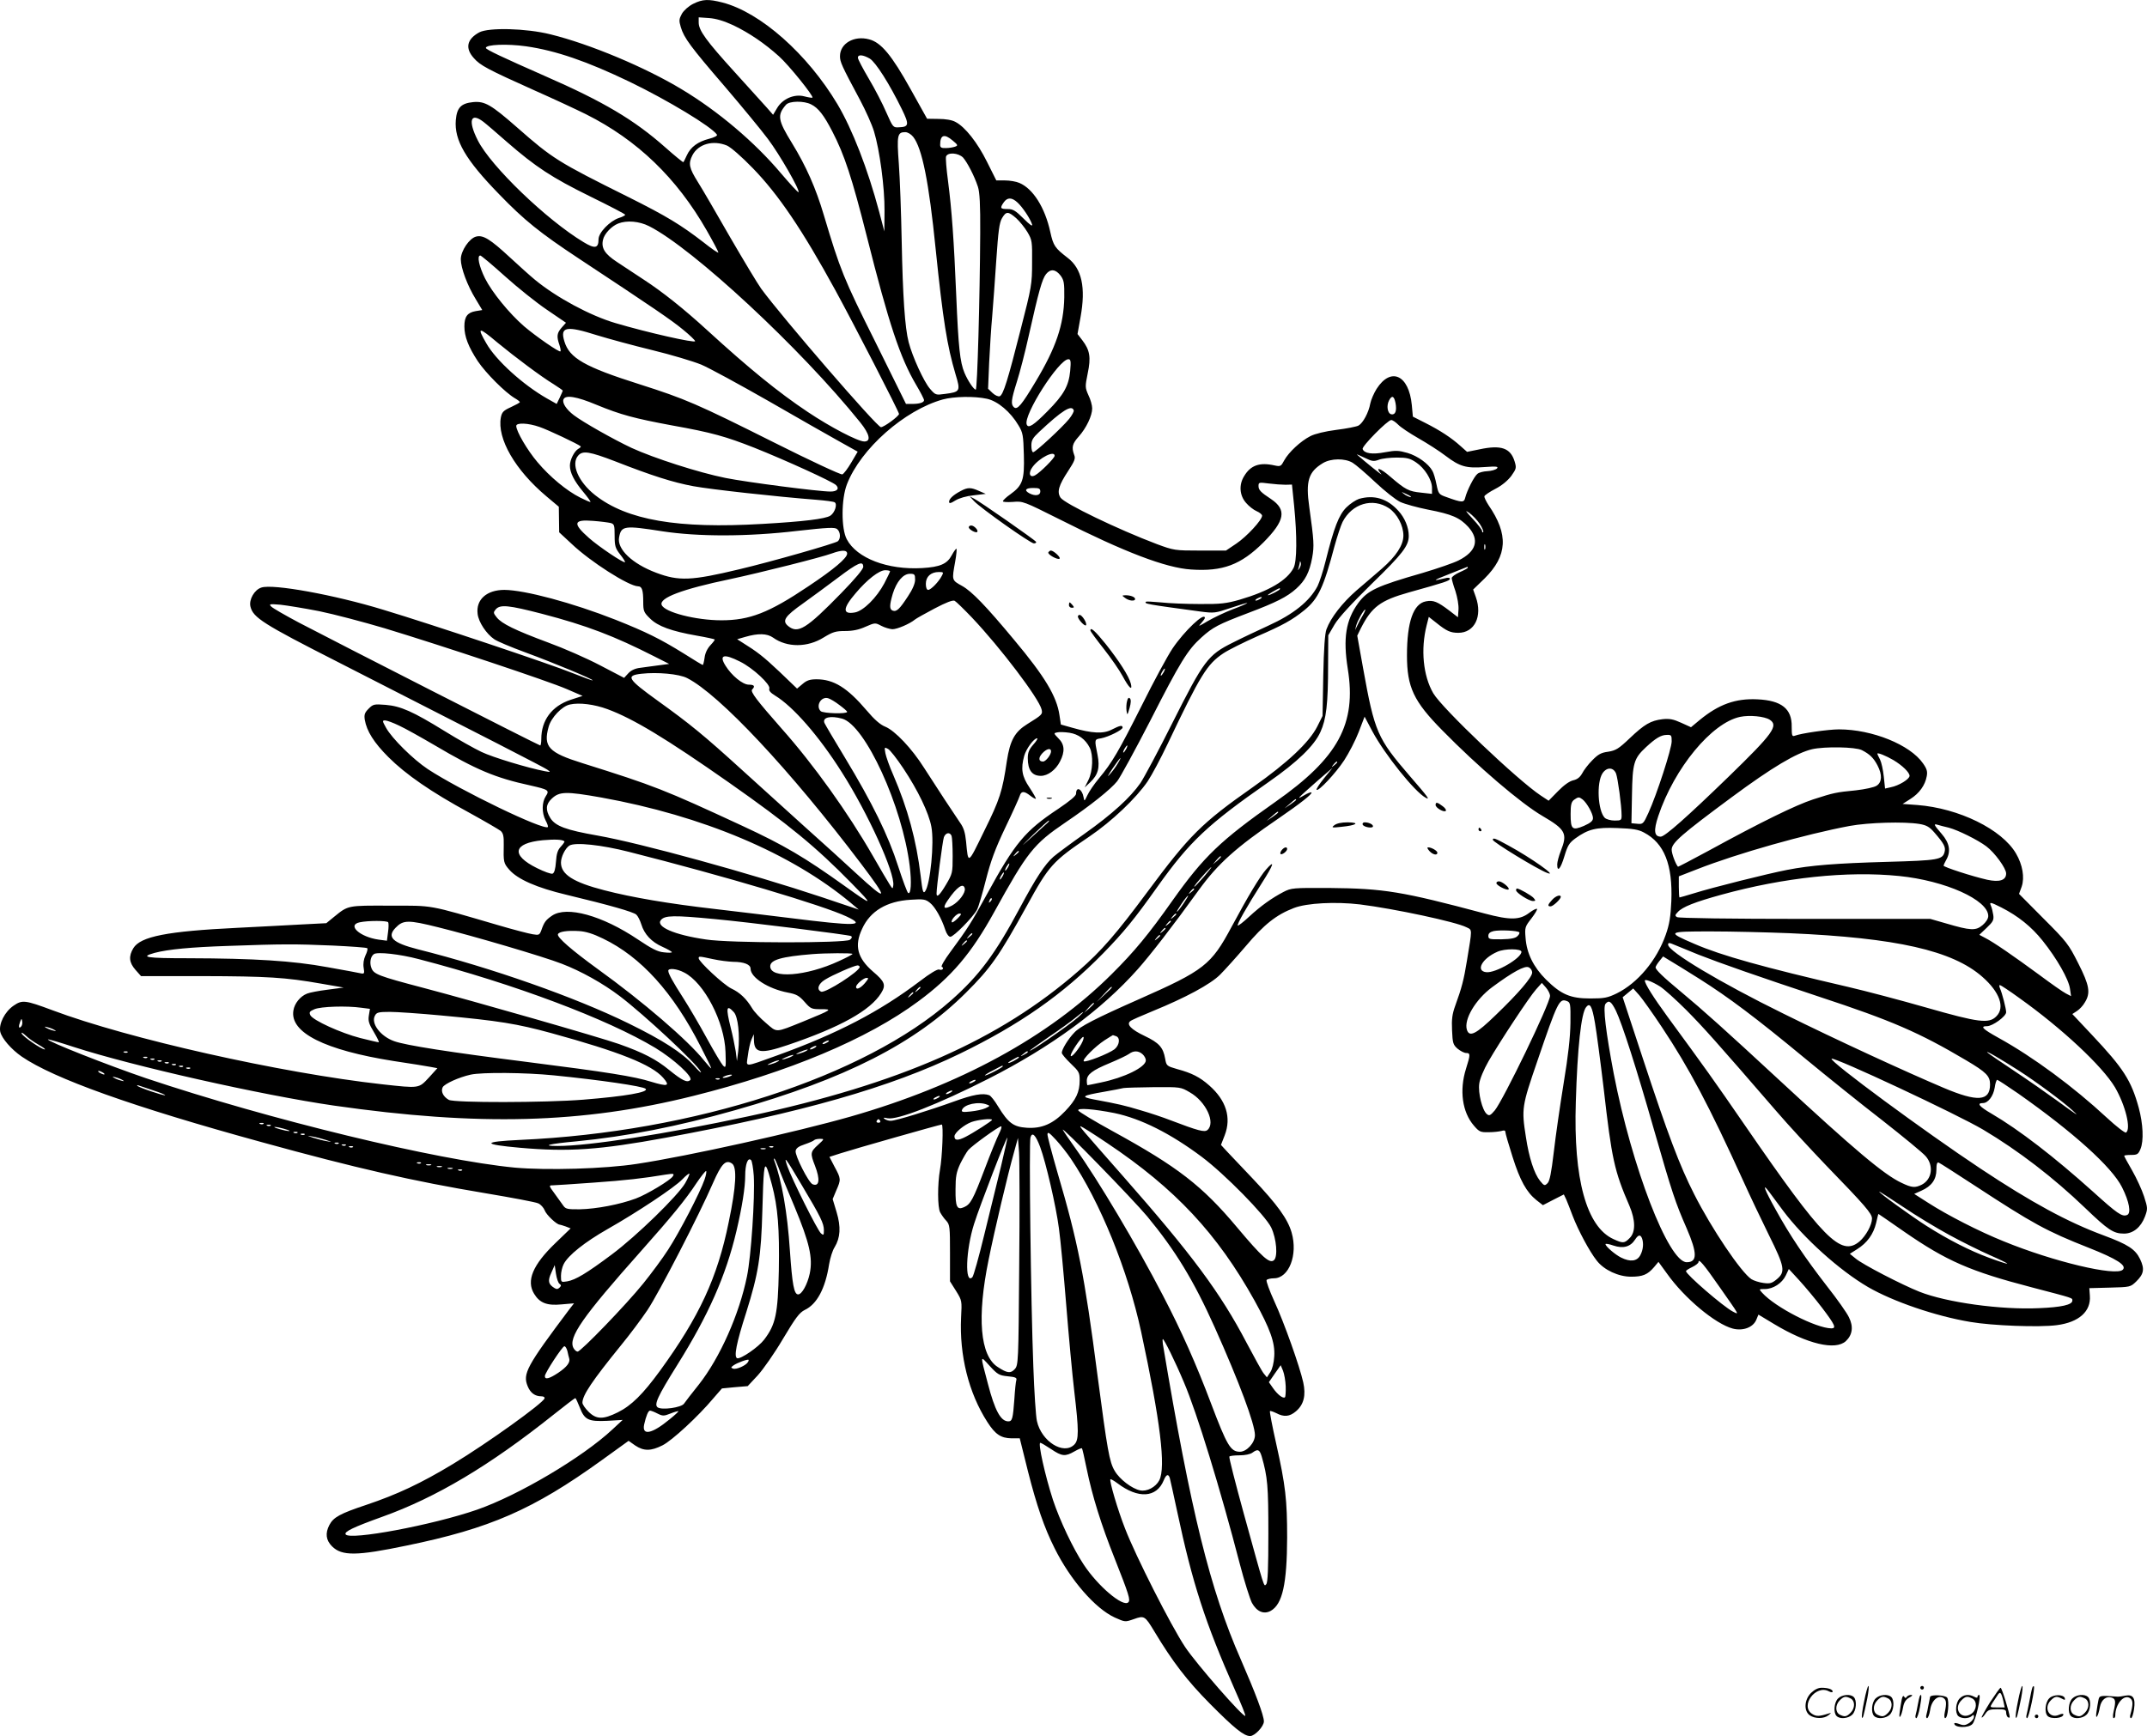 <svg version="1.0" xmlns="http://www.w3.org/2000/svg"
  viewBox="0 0 1200.388 970.894"
 preserveAspectRatio="xMidYMid meet">
<g transform="translate(-0.361,970.898) scale(0.1,-0.1)"
fill="#000000" stroke="none">
<path d="M3880 9688 c-26 -13 -53 -37 -64 -56 -16 -30 -17 -38 -6 -75 18 -60
54 -109 246 -332 94 -110 203 -242 241 -293 65 -86 181 -288 171 -298 -3 -2
-47 46 -99 107 -147 174 -350 346 -553 468 -203 123 -515 254 -735 308 -136
34 -345 39 -398 11 -69 -38 -80 -88 -31 -143 36 -42 78 -64 341 -182 106 -47
235 -107 287 -133 287 -144 507 -356 675 -650 36 -63 65 -118 65 -123 0 -5
-37 20 -82 56 -127 98 -205 146 -423 255 -394 196 -422 214 -620 388 -146 128
-181 148 -246 142 -68 -7 -91 -31 -97 -101 -9 -112 54 -221 242 -414 141 -146
228 -216 446 -360 421 -278 519 -345 583 -398 37 -30 67 -59 67 -64 0 -12
-266 48 -445 101 -143 42 -331 144 -450 242 -27 22 -91 80 -142 127 -108 100
-148 125 -187 115 -38 -9 -86 -80 -86 -127 0 -48 36 -146 84 -224 l36 -60 -37
-6 c-46 -8 -63 -31 -63 -85 0 -57 22 -114 75 -195 45 -67 153 -175 207 -207
16 -9 28 -19 28 -22 0 -3 -22 -15 -50 -28 -42 -19 -50 -28 -56 -57 -22 -119
80 -295 255 -442 l69 -58 1 -71 1 -72 69 -64 c106 -101 320 -237 372 -238 22
0 29 -21 29 -87 0 -51 3 -59 38 -93 43 -43 119 -71 262 -96 52 -9 97 -19 99
-21 3 -2 -8 -16 -23 -32 -17 -18 -30 -44 -33 -70 -3 -22 -8 -41 -10 -41 -3 0
-51 29 -106 64 -132 82 -211 121 -382 189 -241 95 -507 166 -621 167 -99 0
-160 -54 -150 -134 5 -46 49 -112 93 -142 17 -12 96 -45 175 -74 163 -60 381
-151 375 -156 -2 -2 -52 17 -113 41 -120 49 -792 274 -1058 354 -271 83 -617
146 -681 124 -39 -12 -71 -68 -61 -107 15 -61 71 -97 486 -308 837 -427 1153
-589 1173 -603 21 -15 20 -15 -13 -9 -95 18 -293 78 -355 108 -38 18 -131 70
-205 116 -178 110 -246 140 -330 147 -64 5 -70 4 -95 -21 -23 -23 -26 -34 -22
-62 11 -64 51 -128 132 -209 97 -97 240 -196 452 -311 87 -48 166 -94 176
-102 14 -13 18 -30 17 -77 -2 -98 -1 -103 31 -140 47 -54 155 -101 319 -140
246 -59 374 -96 391 -111 9 -8 21 -32 28 -54 17 -56 57 -99 118 -126 29 -13
53 -27 53 -30 0 -4 -20 -4 -45 -1 -35 3 -69 21 -145 72 -199 134 -398 189
-480 133 -35 -24 -44 -36 -60 -82 -10 -26 -13 -28 -48 -22 -20 3 -109 26 -197
52 -394 115 -354 108 -600 108 -240 1 -234 2 -313 -62 l-44 -36 -136 -7 c-76
-4 -238 -13 -362 -19 -391 -19 -541 -48 -581 -114 -27 -45 -24 -80 12 -121
l31 -35 342 0 c365 -1 465 -7 664 -42 l127 -22 -90 -12 c-49 -6 -101 -16 -115
-22 -38 -15 -70 -55 -76 -94 -21 -124 175 -222 561 -283 94 -14 187 -29 207
-33 l37 -7 -48 -53 c-57 -61 -52 -60 -261 -37 -566 63 -1420 255 -1843 414
-153 57 -169 59 -217 26 -50 -34 -84 -102 -75 -146 8 -37 62 -99 120 -139 179
-123 621 -281 1343 -479 526 -145 846 -218 1248 -285 149 -25 283 -50 297 -57
14 -6 30 -24 36 -39 8 -24 67 -80 84 -80 3 0 18 -5 33 -10 l28 -11 -85 -82
c-127 -122 -164 -211 -119 -284 31 -51 72 -67 153 -59 l70 6 -25 -32 c-241
-321 -263 -362 -234 -432 15 -37 41 -56 76 -56 13 0 20 -5 18 -12 -10 -28
-319 -250 -511 -366 -180 -109 -313 -171 -485 -229 -147 -49 -184 -69 -207
-113 -24 -46 -19 -85 15 -119 55 -55 138 -54 416 4 467 96 708 201 1091 477
l151 109 37 -26 c48 -32 88 -32 153 1 52 26 199 161 285 264 l47 54 72 7 72 6
56 60 c30 33 94 124 141 204 71 119 92 147 122 162 68 32 115 120 136 255 6
35 19 78 31 96 32 53 36 113 11 196 l-22 73 20 48 c27 61 27 66 -9 132 l-29
56 62 20 c74 24 556 161 566 161 10 0 3 -182 -10 -253 -14 -80 -14 -210 1
-238 7 -13 22 -35 34 -47 20 -22 21 -35 21 -181 l0 -158 34 -54 c33 -53 33
-55 28 -148 -10 -211 42 -422 147 -585 44 -69 76 -90 135 -91 l46 0 46 -185
c48 -189 91 -315 149 -430 88 -177 227 -337 336 -387 58 -26 58 -26 107 -9 58
21 62 18 114 -68 102 -170 183 -276 313 -407 134 -135 188 -179 223 -179 26 0
77 54 77 82 0 33 -47 158 -129 346 -172 391 -279 825 -436 1765 -2 15 -2 27 0
27 7 0 69 -125 118 -242 72 -168 203 -594 313 -1018 25 -96 56 -193 67 -215
27 -49 66 -66 105 -45 66 37 91 151 92 410 0 211 -9 291 -61 524 -22 98 -38
181 -35 183 2 3 18 -3 35 -11 43 -23 75 -20 110 10 44 37 57 89 41 162 -20 90
-107 335 -162 454 -27 59 -46 112 -43 118 3 5 22 10 41 10 84 0 135 131 99
256 -22 76 -79 155 -217 301 -62 65 -127 134 -145 153 l-33 36 21 54 c38 99 8
195 -86 278 -53 47 -98 70 -180 92 -58 17 -60 18 -67 58 -11 63 -34 89 -114
127 -76 36 -104 65 -81 83 6 6 64 31 127 57 181 74 321 149 375 203 26 26 91
98 144 160 102 121 170 175 269 213 73 28 233 36 369 20 192 -24 539 -98 596
-128 33 -16 32 -5 2 -188 -17 -105 -29 -151 -65 -250 -17 -47 -21 -76 -18
-138 3 -72 6 -81 31 -103 16 -13 37 -24 48 -24 24 0 24 -9 -1 -88 -38 -121
-21 -243 44 -318 30 -35 37 -38 83 -37 27 0 60 4 71 7 15 5 22 3 22 -5 0 -8
18 -70 40 -139 42 -133 78 -198 134 -243 l36 -28 58 30 59 30 13 -27 c6 -15
23 -56 36 -92 31 -81 95 -201 135 -251 41 -53 122 -90 192 -90 64 0 92 11 128
53 l25 30 48 -66 c98 -138 270 -281 367 -307 57 -15 114 6 132 49 l12 29 88
-53 c186 -112 343 -149 401 -95 37 35 43 81 17 133 -11 24 -66 102 -122 173
-124 160 -209 286 -288 430 -62 111 -78 154 -38 101 12 -16 48 -65 80 -108
115 -153 314 -333 475 -427 138 -80 375 -162 572 -195 123 -21 384 -31 483
-18 124 16 192 77 185 165 l-3 42 115 3 c113 3 115 3 147 34 43 42 48 70 22
125 -27 56 -67 82 -204 133 -200 74 -403 184 -689 374 -312 207 -845 600 -832
614 13 12 703 -311 848 -397 198 -118 393 -268 570 -438 128 -123 158 -143
217 -143 51 0 94 35 117 95 16 44 16 47 -5 113 -12 37 -42 102 -66 144 -25 43
-45 80 -45 83 0 3 17 5 39 5 34 0 40 4 52 33 19 45 15 140 -10 232 -42 152
-85 219 -261 406 l-110 117 26 17 c14 9 34 30 44 48 33 53 26 95 -37 219 -54
107 -64 120 -194 250 l-137 138 15 41 c17 51 5 122 -32 185 -79 135 -319 253
-552 271 l-82 6 44 28 c49 31 82 76 91 127 5 26 1 41 -21 72 -72 104 -284 190
-470 190 -58 0 -213 -22 -248 -36 -14 -5 -16 3 -16 51 2 100 -57 147 -192 153
-122 6 -216 -28 -323 -116 l-48 -40 -55 25 c-44 20 -65 24 -104 20 -66 -8
-101 -28 -184 -107 -61 -58 -77 -68 -120 -75 -40 -5 -57 -15 -90 -49 -22 -22
-47 -55 -56 -73 -12 -21 -27 -33 -50 -38 -21 -5 -52 -27 -85 -61 l-52 -53 -44
29 c-131 87 -552 488 -601 572 -57 98 -71 246 -37 380 l12 47 42 -33 c57 -46
79 -56 123 -56 91 0 136 92 98 200 l-15 42 64 62 c128 127 135 246 22 410 -14
22 -25 44 -23 50 2 6 30 25 61 41 37 19 69 46 89 72 28 40 30 45 19 81 -23 76
-76 94 -197 68 l-69 -14 -36 32 c-52 47 -115 88 -196 129 l-71 36 -6 65 c-16
168 -117 215 -197 90 -15 -24 -31 -61 -35 -81 -9 -51 -41 -110 -66 -124 -11
-6 -67 -17 -124 -24 -62 -8 -120 -22 -145 -35 -55 -28 -121 -90 -146 -135 -18
-34 -21 -36 -54 -29 -84 19 -134 1 -170 -59 -31 -49 -26 -109 10 -150 16 -19
43 -40 60 -47 16 -7 30 -18 30 -25 0 -24 -86 -117 -144 -156 l-58 -39 -145 0
c-141 0 -146 1 -241 36 -217 82 -516 226 -539 260 -21 32 -10 69 42 148 37 57
43 71 34 92 -15 42 -10 62 26 102 42 47 75 116 75 157 0 17 -9 50 -21 74 -19
43 -19 48 -4 122 19 90 12 130 -30 185 l-27 35 17 95 c30 165 7 271 -72 331
-71 55 -80 67 -97 144 -30 138 -97 243 -173 275 -18 8 -54 14 -81 14 l-48 0
-52 104 c-53 107 -122 195 -176 223 -19 11 -56 17 -95 17 l-64 1 -92 165
c-105 189 -165 262 -232 279 -84 23 -163 -23 -163 -94 0 -32 8 -51 112 -245
31 -58 66 -136 78 -175 32 -105 60 -314 59 -445 l-1 -115 -29 110 c-64 240
-150 461 -233 601 -167 280 -430 514 -643 569 -78 20 -111 19 -163 -7z m225
-121 c87 -42 173 -100 254 -173 54 -48 195 -223 187 -231 -2 -2 -22 1 -45 7
-56 15 -122 -13 -153 -66 l-22 -37 -35 40 c-20 22 -101 112 -180 199 -159 175
-201 233 -201 277 l0 29 58 -4 c40 -3 83 -16 137 -41z m-1160 -117 c167 -24
341 -84 580 -199 211 -102 458 -251 487 -295 4 -6 -13 -15 -43 -23 -63 -16
-104 -46 -125 -92 -9 -20 -18 -38 -20 -39 -1 -2 -47 35 -101 83 -174 154 -344
255 -673 399 -236 104 -330 148 -330 157 0 19 118 24 225 9z m1922 -69 c33
-21 108 -138 179 -283 42 -86 40 -99 -17 -101 -32 -2 -33 0 -70 83 -20 47 -64
132 -98 189 -33 56 -61 109 -61 117 0 20 29 17 67 -5z m-328 -256 c40 -20 71
-60 118 -151 68 -131 110 -259 193 -587 123 -488 186 -678 275 -829 25 -42 45
-81 45 -87 0 -13 -26 -21 -66 -21 l-35 0 -173 350 c-176 352 -195 400 -286
705 -45 152 -99 274 -178 403 -80 130 -84 157 -34 215 19 22 101 23 141 2z
m-1833 -97 c16 -12 75 -63 132 -113 161 -140 251 -199 464 -304 108 -53 197
-99 197 -103 1 -3 -15 -12 -35 -18 -51 -17 -114 -82 -114 -119 0 -51 -20 -55
-84 -16 -206 124 -518 424 -591 569 -56 110 -41 159 31 104z m2403 -84 c50
-63 88 -251 126 -629 41 -399 64 -540 111 -699 29 -95 26 -99 -59 -110 -51 -7
-53 -7 -84 29 -34 39 -98 179 -119 260 -21 80 -33 257 -39 565 -3 157 -10 352
-16 433 -12 160 -8 177 36 177 13 0 32 -11 44 -26z m221 -21 c29 -24 31 -28
14 -34 -11 -4 -34 -8 -51 -8 -26 -1 -33 3 -33 18 0 56 23 64 70 24z m-1262
-28 c22 -10 80 -60 144 -126 143 -147 276 -343 462 -683 105 -192 356 -680
356 -692 -1 -13 -84 -74 -101 -74 -22 0 -554 616 -670 775 -20 28 -97 156
-172 285 -74 129 -155 269 -181 310 -50 80 -55 104 -31 151 33 63 115 86 193
54z m1320 -67 c23 -26 63 -102 83 -163 10 -30 14 -98 13 -260 -2 -364 -16
-875 -25 -875 -11 0 -44 49 -63 94 -25 59 -34 144 -46 431 -13 313 -25 479
-46 642 -9 67 -14 129 -11 137 10 25 69 20 95 -6z m305 -252 c28 -26 71 -90
81 -122 4 -14 -12 -3 -47 32 -46 46 -60 54 -90 54 -41 0 -44 5 -21 38 20 28
45 28 77 -2z m-8 -87 c20 -18 48 -53 63 -78 26 -44 27 -52 26 -171 0 -119 -3
-137 -63 -370 -73 -288 -98 -369 -118 -377 -8 -3 -26 5 -40 18 l-25 24 6 145
c4 80 11 197 17 260 5 63 16 206 23 316 11 161 17 208 32 233 23 39 34 39 79
0z m-2052 -45 c245 -124 847 -683 1180 -1097 53 -66 62 -107 23 -107 -36 0
-189 80 -316 165 -165 110 -328 243 -561 456 -132 121 -253 217 -356 284 -48
32 -116 76 -150 99 -67 44 -89 77 -78 124 7 33 47 76 85 91 48 19 118 13 173
-15z m-806 -280 c70 -63 176 -148 234 -187 l107 -73 -24 -27 c-27 -31 -29 -49
-13 -96 6 -18 9 -34 6 -37 -6 -7 -136 83 -203 140 -84 73 -180 191 -219 269
-33 67 -46 127 -26 127 5 0 67 -52 138 -116z m3107 3 c18 -25 21 -41 20 -121
-3 -154 -46 -281 -160 -471 -79 -132 -102 -159 -121 -144 -19 17 -16 41 16
143 16 50 46 165 66 256 56 250 75 318 97 346 25 31 54 28 82 -9z m-2592 -333
c62 -19 201 -57 308 -83 107 -26 230 -63 274 -81 43 -18 212 -110 375 -203
163 -94 342 -196 398 -227 l102 -57 -36 -61 c-20 -34 -42 -63 -50 -66 -8 -3
-180 77 -383 179 -431 216 -494 243 -751 325 -306 97 -392 146 -420 240 -25
82 10 89 183 34z m-557 -41 c101 -83 244 -190 313 -232 28 -18 52 -34 52 -37
0 -2 -8 -19 -17 -39 l-17 -35 -55 31 c-133 76 -285 213 -339 309 -53 92 -44
93 63 3z m3202 -159 c-8 -83 -36 -133 -126 -224 -78 -79 -108 -99 -117 -75
-20 52 180 365 233 365 13 0 15 -10 10 -66z m-2648 -189 c136 -56 212 -76 421
-115 224 -40 301 -62 461 -125 173 -69 439 -190 457 -209 20 -20 6 -36 -31
-36 -66 0 -467 52 -587 76 -150 30 -401 111 -525 168 -100 47 -272 144 -323
183 -41 31 -66 68 -58 88 10 27 73 17 185 -30z m2182 34 c61 -13 133 -74 177
-149 25 -41 27 -56 30 -165 4 -140 -7 -171 -75 -220 -23 -16 -42 -34 -42 -39
-1 -5 25 -6 56 -4 56 5 60 3 262 -98 362 -183 593 -271 734 -280 177 -12 278
26 404 151 121 122 132 183 43 243 -58 38 -70 51 -70 73 0 21 3 21 58 14 31
-4 73 -7 93 -7 l36 1 12 -118 c17 -171 16 -312 -3 -348 -36 -70 -138 -130
-302 -178 -74 -21 -106 -25 -223 -24 -75 0 -172 4 -216 9 -44 4 -82 6 -84 4
-12 -12 2 -14 304 -55 77 -10 83 -9 169 20 50 17 91 29 93 28 2 -2 -34 -18
-80 -35 -45 -17 -109 -48 -142 -67 -48 -29 -55 -32 -37 -13 12 14 22 27 22 31
0 36 -115 -73 -181 -171 -27 -40 -104 -182 -170 -315 -133 -264 -167 -322
-241 -411 -27 -32 -56 -75 -65 -95 -16 -34 -17 -35 -21 -11 -8 47 -42 64 -42
20 0 -12 -34 -40 -99 -84 -187 -124 -242 -190 -401 -481 -86 -157 -107 -190
-203 -320 -32 -43 -54 -81 -48 -83 6 -2 9 -8 6 -12 -3 -5 -12 -7 -21 -3 -9 3
-51 -22 -107 -65 -224 -170 -462 -294 -797 -415 -193 -69 -174 -69 -165 -1 4
33 13 73 20 89 l13 30 1 -35 c2 -71 39 -76 187 -26 296 100 464 194 524 291
28 45 21 64 -45 120 -88 76 -106 145 -61 240 45 99 138 154 270 162 73 5 84 3
109 -17 29 -23 65 -87 86 -152 7 -22 19 -38 28 -38 19 0 127 110 149 151 9 17
31 93 50 168 27 105 51 171 108 291 41 85 77 165 81 178 8 28 25 28 59 1 15
-12 29 -19 31 -17 2 2 -14 30 -35 62 -43 63 -50 105 -30 178 11 39 54 98 72
98 6 0 -4 -16 -21 -35 -24 -27 -31 -45 -31 -76 0 -67 24 -99 73 -99 39 0 83
33 107 80 29 56 26 96 -9 130 -27 28 -27 29 -7 33 12 3 42 2 69 -2 50 -8 89
-36 113 -83 21 -41 18 -131 -7 -181 l-21 -42 31 29 c44 42 55 82 41 153 -18
89 -18 87 20 93 42 8 120 47 120 60 0 15 -15 12 -60 -11 -47 -25 -109 -22
-221 10 l-64 18 -8 53 c-15 104 -82 216 -253 420 -157 189 -237 272 -291 302
-59 33 -58 30 -39 136 7 39 10 72 7 72 -4 0 -15 -16 -26 -36 -26 -49 -65 -66
-166 -72 -193 -11 -365 55 -421 161 -32 60 -31 226 1 308 77 199 323 415 536
474 62 17 177 19 246 4z m2285 -24 c8 -44 -1 -67 -23 -63 -22 4 -29 48 -13 78
16 30 28 25 36 -15z m-1799 -41 c2 -6 -10 -28 -26 -48 -38 -47 -188 -186 -201
-186 -6 0 -10 16 -10 37 0 30 8 43 43 76 129 121 183 155 194 121z m1814 -80
c13 -14 64 -48 113 -76 49 -28 118 -72 153 -99 78 -59 114 -70 217 -62 67 5
79 3 69 -8 -7 -7 -31 -14 -53 -15 -22 -1 -47 -7 -56 -15 -19 -15 -58 -93 -68
-132 -7 -30 -17 -30 -105 2 -43 15 -45 18 -56 71 -6 30 -16 65 -23 76 -22 40
-82 83 -139 100 -50 14 -65 15 -125 4 -72 -14 -117 -7 -126 18 -5 15 140 162
160 162 8 0 25 -12 39 -26z m-4800 -13 c47 -16 216 -96 229 -108 3 -2 -3 -9
-13 -14 -22 -13 -47 -61 -47 -94 0 -39 23 -85 73 -145 25 -30 44 -56 42 -58
-2 -2 -27 9 -57 24 -76 38 -170 116 -239 198 -57 67 -119 173 -119 203 0 19
66 17 131 -6z m422 -192 c207 -81 324 -118 437 -139 97 -18 468 -59 687 -76
50 -4 96 -10 103 -14 17 -10 1 -59 -24 -75 -28 -18 -150 -33 -380 -46 -474
-28 -757 21 -935 161 -95 75 -137 175 -94 222 25 28 63 22 206 -33z m2457 31
c0 -13 -81 -94 -109 -109 -31 -17 -40 13 -14 47 38 51 123 94 123 62z m1813
-22 c18 7 64 12 100 12 56 0 74 -4 108 -27 48 -32 89 -97 89 -143 l0 -33 -62
7 c-68 7 -86 16 -171 89 -56 49 -89 59 -51 15 14 -16 -91 69 -136 109 -3 3 16
-5 43 -18 41 -20 51 -22 80 -11z m-147 -17 c17 -10 74 -59 126 -108 52 -49
115 -99 140 -111 26 -12 95 -31 155 -43 135 -26 178 -45 226 -97 64 -72 45
-137 -54 -187 -27 -14 -117 -45 -201 -70 -258 -74 -308 -98 -360 -168 -70 -96
-86 -197 -59 -368 50 -308 -53 -498 -404 -744 -307 -216 -401 -306 -575 -551
-134 -190 -215 -288 -341 -413 -352 -351 -848 -621 -1458 -796 -305 -87 -911
-222 -1196 -265 -180 -28 -505 -37 -683 -21 -438 42 -1370 268 -2062 500 -209
71 -557 208 -548 217 2 2 67 -17 143 -42 330 -107 1054 -270 1455 -328 809
-116 1390 -101 2010 54 533 133 974 318 1258 529 187 138 297 269 423 497 187
339 221 382 399 503 142 96 254 186 290 231 17 22 100 174 184 337 168 330
210 398 287 467 64 58 96 74 259 136 159 60 220 91 271 137 51 46 74 92 89
173 12 66 10 95 -16 282 -21 147 -5 198 76 247 45 27 123 28 166 2z m-1746
-161 c0 -22 -28 -27 -61 -10 -31 17 -22 30 21 30 33 0 40 -3 40 -20z m2069
-26 c14 -12 -19 -1 -35 12 -18 14 -18 14 6 3 14 -6 27 -13 29 -15z m388 -155
c14 -22 23 -42 19 -46 -3 -3 -6 -1 -6 6 0 7 -24 38 -52 68 -42 45 -46 52 -20
34 18 -13 45 -41 59 -62z m-4859 5 c20 -6 22 -12 22 -71 0 -58 4 -70 31 -105
17 -21 29 -41 27 -43 -7 -7 -147 87 -201 135 -93 82 -88 105 22 96 42 -3 86
-9 99 -12z m287 -46 c201 -31 478 -31 757 2 170 19 210 21 222 10 19 -15 21
-54 4 -68 -17 -13 -370 -114 -552 -157 -267 -64 -337 -67 -464 -19 -133 50
-220 132 -207 198 12 65 29 67 240 34z m4602 -100 c-3 -7 -5 -2 -5 12 0 14 2
19 5 13 2 -7 2 -19 0 -25z m-3567 -25 c0 -25 -73 -87 -217 -183 -220 -148
-328 -190 -486 -190 -143 0 -318 45 -334 86 -15 39 114 88 382 144 173 37 511
122 570 144 55 20 85 20 85 -1z m2530 -80 c-11 -17 -11 -17 -6 0 3 10 6 24 7
30 0 9 2 9 5 0 3 -7 0 -20 -6 -30z m-2440 6 c0 -13 -45 -67 -122 -146 -197
-202 -243 -230 -298 -185 -35 29 -19 54 83 126 51 36 139 102 197 145 110 83
140 96 140 60z m3380 -5 c0 -3 -20 -14 -45 -25 -25 -11 -45 -26 -45 -33 0 -6
9 -40 21 -73 11 -35 19 -79 17 -104 l-3 -42 -48 37 c-66 50 -89 60 -131 52
-70 -13 -106 -114 -106 -302 0 -178 37 -257 198 -420 197 -201 439 -408 559
-478 130 -76 142 -98 103 -196 -11 -28 -20 -62 -20 -75 0 -47 19 -25 40 45 18
60 27 75 61 100 72 52 116 63 236 58 85 -3 117 -8 148 -25 114 -60 161 -180
153 -384 -4 -88 -11 -130 -31 -187 -50 -143 -157 -271 -275 -329 -50 -24 -68
-28 -147 -28 -111 0 -163 22 -248 106 -70 70 -108 147 -114 233 -5 58 -3 63
33 109 20 26 34 50 31 53 -3 3 -22 -6 -42 -21 -54 -42 -107 -43 -250 -5 -465
124 -562 140 -870 143 -202 1 -212 0 -255 -22 -67 -35 -128 -79 -193 -139 -32
-30 -61 -52 -63 -49 -6 6 51 106 133 235 68 106 78 138 25 78 -35 -40 -99
-146 -193 -321 -114 -213 -153 -243 -517 -404 -244 -108 -332 -153 -363 -188
-33 -34 -69 -93 -69 -112 0 -7 23 -34 50 -60 46 -44 50 -50 50 -94 0 -65 -20
-108 -80 -171 -68 -72 -132 -100 -217 -94 -73 5 -102 26 -159 119 -19 32 -41
60 -50 63 -35 13 -89 4 -196 -35 -138 -50 -326 -108 -353 -108 -11 -1 -27 4
-35 10 -11 8 -7 9 16 4 55 -11 282 78 564 221 349 177 633 385 836 614 70 79
195 240 339 440 108 149 208 239 450 404 118 81 188 136 181 143 -3 3 -22 -4
-43 -17 -45 -26 -39 -20 81 86 l80 69 -48 -59 c-26 -32 -45 -61 -41 -64 10
-10 106 92 154 165 26 40 63 111 81 158 l33 86 44 -83 c70 -130 236 -337 297
-370 27 -15 16 1 -89 122 -181 210 -196 245 -260 600 l-33 184 20 41 c61 120
109 156 269 201 201 56 229 65 229 76 0 6 -11 8 -27 3 -75 -18 -70 -13 22 23
55 22 101 40 103 41 1 0 2 -2 2 -5z m-3230 -20 c0 -3 -15 -34 -32 -67 -43 -81
-117 -154 -164 -163 -71 -13 -70 22 4 108 64 76 131 128 165 128 15 0 27 -3
27 -6z m289 -26 c-17 -33 -61 -78 -76 -78 -8 0 -13 13 -13 34 0 40 28 66 73
66 26 0 27 -2 16 -22z m-149 -21 c0 -21 -14 -54 -40 -93 -47 -72 -64 -88 -85
-80 -19 7 -19 29 0 94 21 68 58 112 96 112 26 0 29 -3 29 -33z m2040 -52 c0
-6 -56 -35 -67 -35 -4 1 8 9 27 20 39 22 40 22 40 15z m-110 -55 c-8 -5 -19
-10 -25 -10 -5 0 -3 5 5 10 8 5 20 10 25 10 6 0 3 -5 -5 -10z m-1612 -105
c159 -168 373 -450 389 -513 7 -28 3 -31 -79 -82 -71 -44 -97 -91 -115 -207
-25 -170 -39 -214 -127 -392 -92 -189 -89 -188 -101 -59 -5 50 -13 77 -33 105
-33 48 -131 197 -202 308 -68 108 -163 208 -217 230 -28 11 -61 40 -104 91
-108 127 -184 174 -280 174 -37 0 -55 -6 -78 -26 l-31 -26 -98 94 c-91 86
-125 112 -207 163 l-30 19 45 13 c72 21 122 20 156 -4 78 -56 192 -56 283 1
51 31 67 36 120 36 42 0 77 7 114 24 53 23 54 23 88 5 19 -10 47 -18 62 -19
27 0 97 30 126 54 7 6 57 34 110 62 65 34 101 48 112 43 9 -5 52 -47 97 -94z
m-3650 36 c83 -17 246 -60 364 -95 317 -96 921 -297 1021 -341 l88 -38 -68
-22 c-104 -35 -163 -114 -163 -219 0 -20 -3 -36 -6 -36 -8 0 -1145 580 -1349
687 -77 41 -147 81 -155 90 -14 14 -9 15 52 10 36 -4 134 -20 216 -36z m1247
-15 c249 -65 403 -124 629 -239 l81 -41 -60 -8 c-33 -4 -79 -11 -103 -14 -27
-3 -51 -14 -66 -31 l-23 -25 -134 70 c-74 39 -204 96 -289 127 -188 70 -261
106 -289 141 -20 25 -20 28 -5 46 25 27 70 23 259 -26z m4588 -8 c-11 -18 -25
-44 -31 -58 l-12 -25 6 25 c7 27 42 90 51 90 2 0 -4 -15 -14 -32z m-3482 -259
c73 -36 172 -129 164 -151 -4 -11 6 -23 32 -39 101 -61 246 -227 374 -430 146
-229 297 -562 287 -632 -3 -21 -4 -20 -20 5 -9 14 -52 86 -94 160 -139 242
-332 512 -510 712 -138 157 -177 207 -165 219 18 18 12 27 -19 27 -34 0 -96
51 -130 106 -38 61 -10 69 81 23z m2369 -59 c-6 -11 -13 -20 -16 -20 -2 0 0 9
6 20 6 11 13 20 16 20 2 0 0 -9 -6 -20z m-2665 -33 c180 -91 576 -514 974
-1040 155 -205 149 -216 -29 -52 -58 54 -188 172 -290 263 -102 92 -259 234
-350 317 -210 191 -288 255 -469 385 -169 122 -181 141 -91 151 89 10 210 -1
255 -24z m852 -151 c23 -17 43 -34 43 -38 0 -13 -135 -9 -148 4 -29 29 2 84
42 72 11 -3 40 -20 63 -38z m-1297 -23 c144 -53 329 -165 680 -411 336 -236
484 -358 685 -563 126 -129 122 -130 -40 -14 -222 159 -337 227 -570 335 -440
204 -488 223 -895 351 -189 59 -220 92 -189 203 14 52 75 116 119 125 52 12
137 1 210 -26z m6498 -59 c51 -33 19 -77 -229 -318 -232 -225 -357 -336 -380
-336 -37 0 -41 34 -14 115 90 269 299 522 458 555 53 11 135 3 165 -16z
m-5186 6 c129 -36 337 -490 378 -825 11 -90 7 -160 -9 -150 -5 3 -30 70 -56
150 -55 172 -145 355 -298 608 -59 97 -110 184 -114 193 -12 31 33 42 99 24z
m-2477 -39 c33 -15 122 -65 199 -110 232 -137 338 -182 536 -225 101 -23 107
-27 85 -60 -22 -34 -23 -92 -1 -135 10 -18 15 -35 13 -37 -21 -22 -491 205
-672 324 -81 54 -200 171 -233 231 -21 38 -22 41 -5 41 10 0 45 -13 78 -29z
m7115 -88 c0 -41 -83 -297 -130 -400 -28 -62 -31 -64 -62 -61 l-33 3 3 158 c3
178 10 204 79 268 54 50 84 68 116 68 25 1 27 -2 27 -36z m-3050 -43 c-6 -11
-13 -20 -16 -20 -2 0 0 9 6 20 6 11 13 20 16 20 2 0 0 -9 -6 -20z m-1246 -108
c82 -123 143 -250 157 -327 17 -89 -6 -321 -35 -361 -11 -14 -15 0 -25 87 -24
199 -72 376 -154 566 -20 45 -39 99 -43 119 -6 34 -6 36 14 25 12 -6 50 -55
86 -109z m5359 102 c45 -23 66 -44 88 -86 27 -52 25 -94 -5 -113 -13 -9 -64
-20 -116 -26 -112 -11 -122 -13 -240 -51 -97 -32 -286 -124 -584 -287 -93 -50
-170 -91 -171 -89 -14 17 -35 73 -35 95 0 38 54 85 335 293 227 168 362 248
450 269 71 16 242 13 278 -5z m-4533 -7 c0 -19 -29 -57 -45 -57 -25 0 -27 21
-4 46 24 26 49 32 49 11z m4710 -49 c50 -30 90 -69 90 -88 0 -18 -59 -55 -106
-64 l-31 -7 -7 67 c-4 37 -13 79 -21 95 -8 15 -15 30 -15 33 0 8 49 -12 90
-36z m-4337 -19 c-10 -17 -30 -45 -46 -62 -15 -18 -9 -5 15 31 44 65 62 83 31
31z m1227 7 c0 -2 -8 -10 -17 -17 -16 -13 -17 -12 -4 4 13 16 21 21 21 13z
m1559 -63 c10 -27 31 -180 31 -235 0 -26 -3 -28 -39 -28 -22 0 -46 7 -55 15
-39 40 -47 196 -13 249 24 36 61 35 76 -1z m-5674 -134 c566 -102 1062 -311
1396 -590 l44 -37 -205 69 c-402 134 -1012 302 -1255 345 -177 31 -237 53
-265 99 -27 44 -25 76 8 107 43 41 79 42 277 7z m5487 -11 c24 -19 58 -80 58
-104 0 -16 -13 -27 -51 -44 -65 -27 -74 -20 -74 66 0 53 4 68 19 80 24 17 28
17 48 2z m-1602 -2 c0 -3 -15 -14 -32 -26 l-33 -22 30 26 c31 27 35 29 35 22z
m-100 -70 c0 -3 -15 -14 -32 -26 l-33 -22 30 26 c31 27 35 29 35 22z m-1290
-59 c-8 -7 -47 -42 -86 -78 -70 -63 -70 -63 8 14 44 42 82 77 86 77 3 0 0 -6
-8 -13z m4875 -6 c40 -7 56 -16 83 -47 54 -62 65 -82 58 -109 -11 -44 -35 -48
-322 -56 -284 -8 -426 -19 -559 -45 -109 -21 -423 -100 -518 -130 -43 -13 -80
-24 -83 -24 -2 0 -4 27 -4 59 l0 59 103 40 c224 88 607 196 853 242 105 19
302 25 389 11z m165 -21 c52 -14 161 -68 209 -104 47 -35 111 -123 111 -152 0
-38 -37 -50 -106 -35 -84 19 -244 71 -244 79 1 4 7 18 15 32 27 47 19 94 -25
145 -45 52 -48 59 -22 51 9 -3 37 -10 62 -16z m-5576 -46 c3 -9 6 -59 6 -113
0 -93 -1 -98 -37 -159 -35 -59 -53 -76 -53 -50 0 36 34 296 41 315 10 26 34
30 43 7z m-2165 -30 c3 -2 -6 -15 -19 -29 -18 -19 -25 -40 -28 -86 -3 -40 -9
-62 -19 -66 -8 -3 -47 11 -87 31 -148 73 -134 140 32 156 70 6 109 4 121 -6z
m361 -59 c537 -136 1084 -299 1218 -362 112 -53 49 -54 -318 -8 -107 13 -295
36 -416 50 -262 30 -467 65 -621 105 -175 45 -243 89 -243 155 0 32 24 80 47
95 32 20 180 4 333 -35z m2180 1 c0 -2 -8 -10 -17 -17 -16 -13 -17 -12 -4 4
13 16 21 21 21 13z m1130 -29 c0 -2 -10 -12 -22 -23 l-23 -19 19 23 c18 21 26
27 26 19z m-1190 -57 c-6 -11 -13 -20 -16 -20 -2 0 0 9 6 20 6 11 13 20 16 20
2 0 0 -9 -6 -20z m1094 -55 c-26 -30 -50 -55 -52 -55 -6 0 18 29 62 78 48 52
41 37 -10 -23z m-1124 5 c-6 -11 -13 -20 -16 -20 -2 0 0 9 6 20 6 11 13 20 16
20 2 0 0 -9 -6 -20z m5011 0 c259 -26 499 -134 499 -224 0 -15 -13 -35 -32
-51 -38 -32 -66 -31 -205 10 l-87 25 -701 0 c-410 0 -706 4 -715 10 -12 7 -12
12 4 28 25 29 98 57 243 97 352 97 704 134 994 105z m-5223 -71 c4 -24 -33
-73 -71 -94 -46 -24 -55 -15 -26 27 53 78 90 103 97 67z m1282 -3 c0 -2 -8
-10 -17 -17 -16 -13 -17 -12 -4 4 13 16 21 21 21 13z m-60 -81 c-17 -25 -33
-45 -36 -45 -3 0 9 20 26 45 17 25 33 45 36 45 3 0 -9 -20 -26 -45z m-1079 12
c-10 -9 -11 -8 -5 6 3 10 9 15 12 12 3 -3 0 -11 -7 -18z m5652 -33 c94 -48
168 -107 231 -186 80 -100 146 -216 153 -269 l6 -41 -29 15 c-16 8 -83 55
-150 105 -139 102 -254 182 -302 206 l-32 17 41 39 c36 34 41 44 37 72 -3 18
-8 41 -13 51 -10 23 -4 22 58 -9z m-5835 -61 c-15 -15 -30 -25 -32 -22 -10 9
25 49 42 49 13 0 11 -6 -10 -27z m1222 23 c0 -2 -8 -10 -17 -17 -16 -13 -17
-12 -4 4 13 16 21 21 21 13z m-2580 -27 c185 -17 751 -88 762 -95 7 -5 5 -12
-7 -21 -28 -19 -673 -19 -805 2 -178 26 -282 72 -251 109 22 26 71 27 301 5z
m-1826 -18 c3 -5 3 -30 -1 -56 l-6 -47 -46 6 c-106 15 -179 82 -106 97 46 10
153 10 159 0z m280 -28 c191 -47 589 -164 691 -204 107 -41 229 -109 324 -181
138 -105 430 -377 453 -423 5 -11 -13 5 -41 37 -64 70 -170 139 -364 234 -298
146 -763 310 -1177 414 -141 36 -175 68 -125 120 43 45 71 45 239 3z m4096 33
c0 -2 -8 -10 -17 -17 -16 -13 -17 -12 -4 4 13 16 21 21 21 13z m-30 -40 c0 -2
-8 -10 -17 -17 -16 -13 -17 -12 -4 4 13 16 21 21 21 13z m-3145 -56 c212 -102
392 -301 545 -602 33 -64 60 -119 60 -123 0 -4 -17 15 -39 42 -90 113 -342
330 -596 513 -143 104 -228 177 -222 194 5 15 52 22 117 18 38 -2 80 -15 135
-42z m5123 35 c3 -3 -1 -13 -10 -21 -11 -12 -37 -17 -89 -18 -68 -1 -74 1 -74
19 0 14 9 22 30 27 33 7 133 3 143 -7z m1512 -5 c597 -26 910 -97 1077 -244
97 -85 128 -172 78 -221 -41 -42 -98 -35 -391 49 -143 41 -340 93 -439 116
-474 110 -707 175 -857 240 -158 68 -155 70 92 70 118 0 316 -5 440 -10z
m-4570 -4 c0 -2 -8 -10 -17 -17 -16 -13 -17 -12 -4 4 13 16 21 21 21 13z
m1050 -10 c0 -2 -8 -10 -17 -17 -16 -13 -17 -12 -4 4 13 16 21 21 21 13z
m-1080 -30 c0 -2 -8 -10 -17 -17 -16 -13 -17 -12 -4 4 13 16 21 21 21 13z
m4090 -76 c125 -49 328 -120 674 -235 407 -134 559 -200 821 -355 115 -68 135
-89 135 -136 0 -94 -70 -99 -259 -19 -210 89 -595 266 -896 415 -354 174 -645
348 -645 386 0 12 6 12 38 -2 20 -8 80 -33 132 -54z m-7637 51 c103 -5 191
-11 194 -15 4 -3 -1 -22 -10 -40 -10 -22 -14 -47 -10 -70 5 -30 3 -34 -13 -31
-11 3 -95 18 -189 35 -196 36 -409 49 -778 50 -235 0 -275 6 -189 30 76 20
202 32 412 39 306 11 372 11 583 2z m6647 -35 c0 -36 -145 -120 -197 -114 -61
7 -23 77 62 114 42 19 135 18 135 0z m-6165 -41 c535 -139 1054 -335 1322
-496 104 -63 213 -163 196 -180 -17 -17 -45 -3 -118 56 -73 60 -145 97 -280
145 -111 39 -805 238 -1093 314 -255 67 -279 77 -292 112 -11 28 -5 64 14 77
19 14 146 0 251 -28z m2425 29 c0 -3 -34 -21 -76 -40 -183 -85 -384 -100 -384
-29 0 36 63 54 235 68 73 6 225 7 225 1z m-780 -29 c36 -8 86 -14 112 -15 61
0 98 -15 98 -38 0 -50 99 -113 208 -134 48 -9 63 -17 94 -52 34 -39 39 -41 92
-41 66 0 63 -2 -100 -69 -159 -64 -144 -63 -208 -8 -31 26 -66 63 -77 82 -32
53 -68 88 -117 111 -43 21 -182 150 -182 169 0 12 1 12 80 -5z m5513 -109
c165 -104 319 -220 591 -445 120 -99 315 -256 433 -347 117 -92 227 -182 243
-201 46 -52 36 -129 -21 -159 -38 -19 -56 -18 -114 10 -97 45 -263 185 -685
576 -299 277 -426 391 -550 494 -99 82 -140 122 -140 135 0 5 9 20 21 35 l21
26 36 -22 c21 -12 95 -58 165 -102z m-4693 65 c0 -24 -191 -147 -215 -138 -27
11 -17 44 21 67 41 26 163 79 182 80 6 0 12 -4 12 -9z m3760 -31 c0 -26 -75
-114 -203 -237 -110 -107 -148 -127 -162 -83 -18 57 48 169 141 238 115 85
184 123 205 111 11 -5 19 -18 19 -29z m-4741 0 c112 -57 226 -277 231 -445 3
-87 2 -91 -14 -75 -8 8 -50 78 -92 155 -42 77 -101 177 -130 222 -59 92 -84
137 -84 153 0 16 48 12 89 -10z m1020 -47 c-27 -37 -59 -55 -59 -33 0 14 42
50 58 50 12 0 12 -3 1 -17z m4436 -31 c22 -14 88 -73 146 -131 97 -98 166
-175 504 -566 66 -77 190 -211 275 -300 223 -230 260 -273 260 -301 0 -35 -34
-97 -70 -128 -104 -87 -203 14 -638 646 -181 263 -225 324 -436 612 -78 107
-126 183 -126 201 0 10 42 -6 85 -33z m-615 -52 c0 -43 -261 -582 -309 -641
-25 -29 -31 -32 -45 -20 -25 21 -49 117 -42 169 3 26 25 79 52 126 63 109 226
357 266 402 l32 36 23 -26 c13 -15 23 -36 23 -46z m2623 -12 c240 -171 464
-381 535 -499 59 -101 92 -235 62 -254 -6 -3 -54 34 -108 84 -183 170 -411
339 -605 446 -90 50 -104 65 -64 65 31 0 107 55 107 78 0 19 -22 106 -35 135
-4 9 -4 17 0 17 4 0 53 -32 108 -72z m-6143 58 c0 -2 -8 -10 -17 -17 -16 -13
-17 -12 -4 4 13 16 21 21 21 13z m1070 1 c0 -2 -19 -21 -42 -42 l-43 -40 40
43 c36 39 45 47 45 39z m3075 -222 c153 -230 265 -442 455 -860 37 -82 102
-219 144 -304 88 -177 93 -205 44 -246 -28 -23 -38 -26 -75 -21 -24 3 -54 13
-67 21 -58 38 -223 283 -320 475 -82 161 -147 334 -287 759 l-113 343 29 24
30 25 34 -38 c18 -21 75 -101 126 -178z m-4185 191 c0 -2 -8 -10 -17 -17 -16
-13 -17 -12 -4 4 13 16 21 21 21 13z m3674 -167 c-1 -80 -12 -181 -38 -338
-20 -124 -45 -296 -55 -384 -14 -118 -23 -163 -35 -175 -16 -16 -19 -15 -42
13 -33 41 -62 131 -79 245 -25 159 -23 172 64 425 113 332 123 351 164 336 21
-8 22 -14 21 -122z m254 68 c35 -73 115 -322 212 -662 103 -359 121 -412 184
-556 60 -139 60 -189 0 -189 -102 0 -307 533 -408 1055 -44 232 -61 372 -46
390 19 23 32 14 58 -38z m-2918 40 c0 -2 -12 -14 -27 -28 l-28 -24 24 28 c23
25 31 32 31 24z m2801 -108 c9 -52 31 -218 49 -369 45 -393 59 -459 144 -655
34 -80 35 -147 1 -180 -29 -30 -38 -30 -90 -6 -151 68 -225 336 -211 766 9
304 30 499 58 532 21 26 33 6 49 -88z m-6896 84 l47 -6 -6 -37 c-5 -30 0 -47
28 -93 19 -32 31 -57 27 -57 -5 0 -52 11 -104 24 -108 28 -262 98 -278 127 -8
17 -5 22 23 34 35 15 179 20 263 8z m2082 -25 c23 -26 34 -126 24 -218 l-7
-55 -7 55 c-5 30 -17 89 -28 132 -28 112 -24 132 18 86z m-1637 -18 c324 -30
423 -46 617 -99 379 -104 560 -176 624 -249 41 -47 27 -51 -66 -23 -95 30
-246 54 -695 111 -436 55 -678 93 -742 116 -77 27 -132 100 -108 143 9 18 20
21 83 21 40 0 169 -9 287 -20z m3560 -11 c-54 -48 -295 -213 -265 -182 6 5 55
40 110 78 55 37 118 83 140 101 50 42 62 44 15 3z m-5909 -52 c-13 -13 -15 1
-4 30 7 17 8 17 11 -1 2 -10 -1 -23 -7 -29z m189 -19 c10 -6 7 -7 -10 -2 -14
3 -32 11 -40 16 -10 6 -7 7 10 2 14 -3 32 -11 40 -16z m-90 -82 c25 -14 40
-26 34 -26 -18 0 -123 72 -129 89 -4 9 6 4 22 -11 15 -15 48 -38 73 -52z
m6024 48 c24 -9 19 -50 -9 -73 -33 -25 -163 -76 -172 -67 -10 9 64 83 116 117
25 16 46 29 47 29 1 0 9 -3 18 -6z m-195 -44 c-24 -42 -59 -80 -59 -64 0 17
59 104 70 104 6 0 1 -18 -11 -40z m-1419 10 c-8 -5 -19 -10 -25 -10 -5 0 -3 5
5 10 8 5 20 10 25 10 6 0 3 -5 -5 -10z m-70 -30 c-8 -5 -19 -10 -25 -10 -5 0
-3 5 5 10 8 5 20 10 25 10 6 0 3 -5 -5 -10z m-50 -19 c-8 -5 -26 -11 -40 -15
-21 -5 -20 -3 5 9 32 15 60 20 35 6z m-3793 -7 c-3 -3 -12 -4 -19 -1 -8 3 -5
6 6 6 11 1 17 -2 13 -5z m5033 1 c0 -2 -10 -9 -22 -15 -22 -11 -22 -10 -4 4
21 17 26 19 26 11z m642 -12 c10 -9 18 -24 18 -34 0 -38 -120 -97 -252 -124
-38 -8 -71 -15 -74 -15 -2 0 -4 11 -4 25 0 35 30 58 129 99 48 20 96 43 107
51 25 19 53 19 76 -2z m4898 -91 c97 -62 248 -174 300 -222 43 -39 32 -32 -90
57 -52 38 -158 112 -235 163 -77 51 -144 97 -150 103 -14 15 75 -37 175 -101z
m-6860 79 c-8 -5 -26 -11 -40 -15 -21 -5 -20 -3 5 9 32 15 60 20 35 6z m-3603
-7 c-3 -3 -12 -4 -19 -1 -8 3 -5 6 6 6 11 1 17 -2 13 -5z m4873 1 c0 -2 -13
-11 -30 -20 -38 -19 -40 -11 -2 9 31 17 32 18 32 11z m-4833 -11 c-3 -3 -12
-4 -19 -1 -8 3 -5 6 6 6 11 1 17 -2 13 -5z m40 -10 c-3 -3 -12 -4 -19 -1 -8 3
-5 6 6 6 11 1 17 -2 13 -5z m3443 -3 c-8 -5 -26 -11 -40 -15 -21 -5 -20 -3 5
9 32 15 60 20 35 6z m-3403 -7 c-3 -3 -12 -4 -19 -1 -8 3 -5 6 6 6 11 1 17 -2
13 -5z m40 -10 c-3 -3 -12 -4 -19 -1 -8 3 -5 6 6 6 11 1 17 -2 13 -5z m40 -10
c-3 -3 -12 -4 -19 -1 -8 3 -5 6 6 6 11 1 17 -2 13 -5z m4583 1 c0 -2 -22 -16
-50 -30 -27 -14 -50 -23 -50 -20 0 2 21 16 48 29 53 28 52 28 52 21z m-4543
-11 c-3 -3 -12 -4 -19 -1 -8 3 -5 6 6 6 11 1 17 -2 13 -5z m-487 -24 c8 -5 11
-10 5 -10 -5 0 -17 5 -25 10 -8 5 -10 10 -5 10 6 0 17 -5 25 -10z m2520 -15
c260 -26 499 -61 513 -75 21 -19 -112 -42 -348 -61 -210 -17 -723 -18 -752 -1
-32 18 -46 48 -34 71 11 19 89 55 156 70 63 14 306 12 465 -4z m985 -5 c-11
-5 -27 -9 -35 -9 -9 0 -8 4 5 9 11 5 27 9 35 9 9 0 8 -4 -5 -9z m-3395 -22
c10 -6 7 -7 -10 -2 -14 3 -32 11 -40 16 -10 6 -7 7 10 2 14 -3 32 -11 40 -16z
m3337 6 c-3 -3 -12 -4 -19 -1 -8 3 -5 6 6 6 11 1 17 -2 13 -5z m1423 -14 c-8
-5 -19 -10 -25 -10 -5 0 -3 5 5 10 8 5 20 10 25 10 6 0 3 -5 -5 -10z m5838
-67 c306 -215 524 -411 580 -524 41 -81 52 -146 28 -155 -28 -11 -54 7 -191
131 -216 194 -413 346 -567 436 -69 40 -84 59 -48 59 29 0 58 38 66 86 3 24
10 44 14 44 4 0 57 -35 118 -77z m-10425 17 c38 -12 66 -24 64 -26 -5 -5 -148
43 -156 53 -3 3 1 4 9 1 8 -3 46 -15 83 -28z m5793 -10 c90 -51 146 -171 98
-211 -16 -13 -49 -5 -209 56 -38 15 -113 40 -165 55 -90 27 -119 34 -264 61
-72 14 -62 21 59 42 50 9 99 18 110 21 11 2 88 4 170 5 149 1 150 1 201 -29z
m-1336 0 c-8 -5 -19 -10 -25 -10 -5 0 -3 5 5 10 8 5 20 10 25 10 6 0 3 -5 -5
-10z m-70 -30 c-8 -5 -19 -10 -25 -10 -5 0 -3 5 5 10 8 5 20 10 25 10 6 0 3
-5 -5 -10z m273 -39 c17 -6 16 -8 -10 -20 -15 -7 -52 -15 -82 -18 -43 -5 -53
-3 -49 8 10 32 93 50 141 30z m712 -47 c148 -31 313 -114 488 -245 127 -95
355 -327 388 -395 30 -63 38 -164 15 -183 -24 -20 -65 16 -206 184 -195 233
-333 339 -694 537 -104 57 -192 110 -194 117 -5 15 87 8 203 -15z m-1310 -44
c3 -5 -1 -10 -10 -10 -9 0 -13 5 -10 10 3 6 8 10 10 10 2 0 7 -4 10 -10z m625
6 c0 -6 -103 -72 -148 -95 -43 -22 -62 -21 -62 3 0 20 53 64 95 80 36 13 115
22 115 12z m-4073 -22 c-3 -3 -12 -4 -19 -1 -8 3 -5 6 6 6 11 1 17 -2 13 -5z
m40 -10 c-3 -3 -12 -4 -19 -1 -8 3 -5 6 6 6 11 1 17 -2 13 -5z m98 -25 c14 -6
9 -7 -15 -3 -19 4 -44 11 -55 15 -14 6 -9 7 15 3 19 -4 44 -11 55 -15z m3974
-21 c-12 -24 -48 -112 -80 -197 -65 -171 -79 -197 -115 -213 -40 -18 -49 1
-48 100 0 72 5 96 26 142 15 30 35 65 45 77 21 25 171 133 184 133 5 0 0 -19
-12 -42z m605 -52 c381 -255 616 -507 824 -881 87 -158 115 -235 110 -311 -2
-37 -11 -72 -22 -89 l-19 -29 -18 22 c-10 12 -52 89 -95 170 -147 281 -306
495 -694 936 -240 273 -243 276 -234 276 4 0 71 -42 148 -94z m224 -410 c157
-190 259 -357 377 -620 137 -306 225 -542 225 -603 0 -43 -46 -93 -84 -93 -52
0 -72 34 -161 269 -82 218 -167 409 -270 606 -145 280 -362 645 -488 821 -35
49 -67 96 -71 104 -15 30 391 -387 472 -484z m-4751 468 c-3 -3 -12 -4 -19 -1
-8 3 -5 6 6 6 11 1 17 -2 13 -5z m4323 -144 c164 -242 320 -626 394 -970 107
-498 139 -757 101 -830 -20 -38 -69 -64 -107 -56 -45 9 -115 62 -142 109 -30
50 -41 116 -96 532 -73 563 -109 746 -225 1140 -30 104 -55 198 -55 210 1 16
10 10 47 -30 25 -27 62 -74 83 -105z m-4283 134 c-3 -3 -12 -4 -19 -1 -8 3 -5
6 6 6 11 1 17 -2 13 -5z m4112 -69 c32 -86 89 -331 105 -455 9 -63 27 -257 41
-430 14 -173 34 -391 45 -483 26 -220 26 -271 0 -297 -60 -60 -184 18 -209
132 -6 26 -15 163 -20 305 -14 363 -25 1254 -16 1281 10 33 29 13 54 -53z
m-3994 39 c38 -13 38 -13 5 -7 -19 3 -53 12 -75 19 -38 13 -38 13 -5 7 19 -3
53 -12 75 -19z m3775 -149 c-22 -88 -64 -261 -94 -384 -30 -123 -59 -228 -66
-235 -43 -43 -37 152 10 299 33 104 181 487 186 482 1 -1 -15 -74 -36 -162z
m-1023 121 c-43 -39 -44 -47 -17 -116 30 -77 25 -119 -13 -104 -22 8 -99 160
-95 186 2 15 16 26 50 37 26 9 50 19 54 24 4 4 19 7 33 7 24 0 24 -1 -12 -34z
m1125 -676 c-4 -543 -5 -556 -25 -578 -23 -25 -42 -23 -95 12 -99 63 -117 278
-51 600 33 164 106 473 142 601 l22 80 6 -80 c3 -44 4 -330 1 -635z m-3805
684 c-3 -3 -12 -4 -19 -1 -8 3 -5 6 6 6 11 1 17 -2 13 -5z m40 -10 c-3 -3 -12
-4 -19 -1 -8 3 -5 6 6 6 11 1 17 -2 13 -5z m40 -10 c-3 -3 -12 -4 -19 -1 -8 3
-5 6 6 6 11 1 17 -2 13 -5z m2350 0 c-3 -3 -12 -4 -19 -1 -8 3 -5 6 6 6 11 1
17 -2 13 -5z m-44 -11 c-7 -2 -19 -2 -25 0 -7 3 -2 5 12 5 14 0 19 -2 13 -5z
m-65 -150 c7 -123 -15 -452 -38 -562 -43 -212 -151 -455 -269 -605 -39 -48
-76 -97 -83 -107 -15 -22 -123 -37 -147 -21 -22 15 -1 61 109 237 174 278 272
499 331 749 32 136 49 245 49 309 0 65 15 106 33 88 5 -5 12 -45 15 -88z m137
50 c9 -27 50 -127 91 -223 83 -200 103 -285 85 -373 -13 -61 -44 -117 -65
-117 -23 0 -33 56 -46 245 -14 213 -46 394 -87 502 -3 7 -3 13 0 13 2 0 12
-21 22 -47z m132 -103 c105 -176 123 -213 123 -251 0 -28 -2 -30 -16 -18 -19
15 -164 306 -188 375 -22 64 -13 53 81 -106z m-2130 124 c-3 -3 -12 -4 -19 -1
-8 3 -5 6 6 6 11 1 17 -2 13 -5z m1739 -2 c29 -19 24 -127 -18 -327 -63 -311
-164 -529 -385 -833 -95 -130 -159 -194 -236 -232 -81 -40 -119 -40 -163 4
-19 19 -34 41 -34 50 0 42 54 122 217 323 46 56 112 144 147 196 64 96 289
532 366 710 47 107 71 133 106 109z m6949 -124 c324 -212 400 -254 636 -347
159 -63 215 -99 191 -123 -38 -38 -388 45 -666 159 -137 55 -316 147 -420 214
l-80 51 40 18 c57 25 84 63 84 117 0 32 4 44 13 40 6 -2 98 -61 202 -129z
m-8632 115 c-7 -2 -19 -2 -25 0 -7 3 -2 5 12 5 14 0 19 -2 13 -5z m60 -10 c-7
-2 -19 -2 -25 0 -7 3 -2 5 12 5 14 0 19 -2 13 -5z m1846 -98 c34 -128 43 -246
39 -482 -5 -243 -18 -302 -82 -386 -32 -42 -131 -110 -151 -104 -19 8 -5 83
51 257 68 217 83 310 90 570 6 221 10 265 24 239 5 -8 18 -51 29 -94z m-1786
88 c-7 -2 -19 -2 -25 0 -7 3 -2 5 12 5 14 0 19 -2 13 -5z m54 -9 c-3 -3 -12
-4 -19 -1 -8 3 -5 6 6 6 11 1 17 -2 13 -5z m1356 -51 c-25 -73 -142 -298 -204
-393 -30 -47 -93 -132 -139 -189 -95 -118 -349 -381 -367 -381 -7 0 -17 9 -23
20 -31 58 49 173 380 545 168 189 247 285 308 378 25 37 49 67 53 67 4 0 1
-21 -8 -47z m-178 17 c-14 -22 -145 -101 -207 -124 -89 -33 -219 -58 -312 -60
-68 -1 -80 2 -92 19 -8 11 -30 41 -49 68 -33 45 -34 47 -12 47 12 0 114 7 227
15 184 13 279 24 405 45 46 7 50 6 40 -10z m70 -37 c-41 -71 -272 -296 -410
-399 -143 -107 -204 -143 -250 -151 -35 -6 -35 -5 -35 31 0 20 7 50 15 65 25
50 119 124 245 196 164 93 377 234 419 279 19 20 37 34 39 31 2 -2 -8 -26 -23
-52z m7068 -291 c71 -39 173 -89 227 -113 55 -24 98 -45 96 -47 -2 -2 -48 13
-102 33 -108 40 -226 100 -349 178 -86 55 -265 184 -265 192 0 2 60 -36 133
-85 72 -49 190 -120 260 -158z m-252 18 c236 -163 368 -221 714 -311 237 -62
225 -58 225 -74 0 -23 -61 -37 -187 -42 -213 -10 -517 32 -668 92 -96 38 -319
153 -357 186 l-32 26 41 26 c56 35 91 84 106 146 6 28 12 51 13 51 1 0 66 -45
145 -100z m-1467 -36 c10 -27 7 -64 -9 -94 -18 -35 -56 -40 -108 -14 -34 17
-87 63 -87 75 0 4 20 1 45 -8 54 -18 94 -7 120 33 18 28 30 30 39 8z m434
-273 c114 -163 111 -156 74 -137 -54 28 -262 208 -262 226 0 4 16 14 35 23 19
9 35 22 35 28 0 22 29 -12 118 -140z m-6486 18 c10 -7 10 -11 0 -21 -9 -9 -17
-10 -29 -2 -34 21 -38 40 -17 85 l19 43 7 -48 c4 -27 13 -53 20 -57z m7059
-134 c72 -95 81 -115 52 -115 -86 1 -314 118 -387 199 -19 21 -19 21 15 21 46
0 96 32 117 76 l17 36 58 -63 c32 -35 90 -104 128 -154z m-7015 -242 c3 -16 8
-34 10 -41 7 -22 -13 -48 -62 -81 -50 -33 -74 -39 -74 -18 0 18 98 167 109
167 6 0 13 -12 17 -27z m2462 -141 c42 -4 52 -8 48 -21 -3 -9 -8 -56 -11 -106
-8 -111 -12 -125 -34 -125 -42 0 -75 60 -114 210 -44 167 -45 160 10 100 44
-48 53 -53 101 -58z m-1453 79 c-11 -19 -66 -43 -83 -36 -13 5 -13 7 4 19 21
14 77 35 83 30 1 -1 0 -8 -4 -13z m3007 -135 c1 -30 -1 -58 -4 -61 -10 -10
-42 15 -67 51 l-23 33 33 48 33 47 13 -31 c7 -18 14 -57 15 -87z m-3947 -118
c27 -70 48 -80 155 -75 l85 5 -57 -53 c-168 -157 -525 -368 -757 -449 -248
-86 -713 -173 -735 -138 -9 15 43 40 204 98 302 108 602 287 958 571 64 51
119 93 122 93 3 0 14 -24 25 -52z m434 -34 c30 -15 36 -15 74 0 22 9 42 14 44
13 1 -2 -21 -23 -50 -46 -98 -81 -155 -93 -142 -29 11 49 23 78 33 78 5 0 24
-7 41 -16z m2201 -199 c61 -41 79 -43 131 -13 21 12 40 20 42 17 2 -2 14 -53
26 -113 31 -152 81 -313 156 -501 81 -205 90 -234 77 -247 -29 -29 -170 90
-250 212 -59 89 -133 246 -171 360 -45 139 -85 320 -71 320 5 0 31 -16 60 -35z
m1178 -42 c33 -116 37 -164 37 -430 0 -196 -3 -275 -12 -284 -14 -14 -6 -36
-127 401 -46 168 -82 308 -79 313 2 4 28 7 57 7 30 0 60 6 72 15 30 22 40 18
52 -22z m-514 -120 c3 -10 21 -94 41 -186 86 -405 157 -623 324 -1001 34 -76
60 -140 57 -143 -10 -11 -274 291 -337 386 -80 121 -275 506 -335 661 -41 104
-89 268 -82 276 3 2 20 -8 39 -22 116 -88 219 -82 259 16 14 34 26 38 34 13z
M5375 6963 c-42 -22 -65 -44 -65 -60 0 -11 8 -10 35 7 21 13 62 25 103 29 l67
8 -37 16 c-46 21 -64 21 -103 0z M5449 6907 c36 -39 316 -237 335 -237 9 0 15
4 12 9 -7 11 -312 224 -346 241 l-25 13 24 -26z M5420 6760 c0 -12 40 -34 47
-26 9 8 -17 36 -33 36 -8 0 -14 -4 -14 -10z M5865 6620 c-7 -11 54 -45 63 -35
7 7 -34 45 -49 45 -4 0 -10 -4 -14 -10z M6294 6365 c22 -17 56 -20 56 -6 0 11
-25 21 -53 21 -22 -1 -22 -1 -3 -15z M5980 6325 c0 -8 7 -15 16 -15 14 0 14 3
4 15 -7 8 -14 15 -16 15 -2 0 -4 -7 -4 -15z M6030 6261 c0 -15 38 -56 45 -49
9 9 -21 58 -35 58 -6 0 -10 -4 -10 -9z M6100 6183 c0 -5 34 -51 75 -103 41
-52 88 -120 105 -152 36 -67 57 -86 46 -42 -11 42 -65 126 -141 222 -60 74
-85 96 -85 75z M6305 5788 c-4 -14 -5 -39 -3 -54 4 -27 5 -26 17 15 8 29 9 47
2 54 -7 7 -12 2 -16 -15z M5858 5243 c6 -2 18 -2 25 0 6 3 1 5 -13 5 -14 0
-19 -2 -12 -5z M7602 6919 c-18 -6 -50 -27 -71 -48 -42 -42 -69 -112 -116
-300 -14 -57 -35 -120 -45 -140 -44 -84 -134 -157 -275 -221 -54 -25 -144 -67
-199 -95 -139 -69 -162 -100 -338 -450 -77 -154 -158 -305 -178 -335 -56 -81
-158 -174 -313 -284 -75 -53 -153 -111 -173 -128 -49 -43 -98 -118 -189 -288
-137 -256 -226 -376 -383 -515 -486 -429 -1440 -738 -2410 -781 -214 -10 -215
-25 -1 -44 271 -24 444 -12 814 56 764 141 1255 281 1645 470 336 163 578 333
801 561 116 119 174 190 304 373 180 253 281 348 621 585 162 113 255 203 290
280 33 72 43 156 43 376 l1 165 35 60 c23 39 94 116 210 230 171 166 205 211
205 266 0 47 -22 101 -58 140 -62 69 -136 91 -220 67z m167 -52 c46 -31 81
-97 81 -153 0 -54 -41 -116 -120 -185 -35 -30 -98 -85 -142 -122 -79 -69 -144
-152 -168 -217 -9 -23 -15 -109 -18 -260 l-4 -225 -30 -60 c-45 -88 -165 -201
-358 -337 -289 -203 -355 -269 -592 -588 -172 -232 -256 -329 -382 -439 -445
-389 -1000 -633 -1848 -815 -461 -99 -891 -166 -1066 -166 -96 0 -49 12 105
26 279 27 565 83 886 174 617 175 1006 373 1291 657 139 138 186 206 339 483
126 230 145 251 352 391 124 84 260 213 325 308 24 36 74 130 112 210 184 387
220 445 311 506 30 20 115 62 189 95 143 62 196 91 265 147 77 63 107 127 168
358 15 54 35 115 45 135 53 103 168 137 259 77z M8030 5207 c0 -16 47 -43 57
-33 4 4 -3 16 -17 26 -30 23 -40 25 -40 7z M7464 5094 c-18 -14 -15 -15 40 -9
83 8 107 24 35 25 -36 0 -62 -6 -75 -16z M7622 5098 c5 -15 58 -24 58 -10 0
11 -24 22 -47 22 -8 0 -13 -6 -11 -12z M8270 5070 c0 -5 5 -10 11 -10 5 0 7 5
4 10 -3 6 -8 10 -11 10 -2 0 -4 -4 -4 -10z M8350 5012 c0 -12 250 -165 304
-185 64 -25 -89 84 -218 154 -73 40 -86 45 -86 31z M7170 4955 c-7 -9 -10 -18
-7 -22 8 -7 37 15 37 28 0 14 -16 11 -30 -6z M7995 4950 c19 -21 45 -27 45
-10 0 11 -33 30 -51 30 -8 0 -5 -7 6 -20z M8370 4770 c0 -13 60 -43 68 -35 9
8 -36 45 -54 45 -8 0 -14 -4 -14 -10z M8480 4730 c0 -14 72 -60 94 -60 16 0
16 2 5 16 -11 14 -81 54 -94 54 -3 0 -5 -4 -5 -10z M8682 4677 c-25 -27 -28
-37 -9 -37 14 0 57 41 57 53 0 15 -28 6 -48 -16z M10426 194 c-10 -47 -15 -88
-12 -91 5 -6 9 7 30 110 7 37 10 67 6 67 -4 0 -15 -39 -24 -86z M10740 270 c0
-5 5 -10 10 -10 6 0 10 5 10 10 0 6 -4 10 -10 10 -5 0 -10 -4 -10 -10z M11286
194 c-10 -47 -15 -88 -12 -91 5 -6 9 7 30 110 7 37 10 67 6 67 -4 0 -15 -39
-24 -86z M11366 269 c-3 -8 -10 -41 -16 -74 -6 -33 -14 -68 -16 -77 -3 -10 -1
-18 3 -18 10 0 46 171 38 178 -2 3 -7 -1 -9 -9z M10129 241 c-38 -38 -41 -101
-7 -125 29 -20 79 -20 104 0 18 14 18 15 1 10 -53 -17 -69 -17 -92 -2 -69 45
21 166 94 126 12 -6 21 -7 21 -1 0 12 -25 21 -62 21 -19 0 -39 -10 -59 -29z
M11130 189 c-28 -45 -49 -83 -47 -85 2 -3 12 7 21 21 14 21 24 25 66 25 43 0
50 -3 50 -19 0 -11 5 -23 10 -26 6 -3 10 -3 10 1 0 20 -44 164 -51 164 -4 0
-30 -37 -59 -81z m75 4 l7 -33 -42 0 c-42 0 -42 0 -28 23 8 12 21 32 29 44 15
25 22 18 34 -34z M10280 210 c-22 -22 -27 -79 -8 -98 19 -19 66 -14 88 8 22
22 27 79 8 98 -19 19 -66 14 -88 -8z m71 0 c25 -14 25 -54 -1 -80 -23 -23 -33
-24 -61 -10 -25 14 -25 54 1 80 23 23 33 24 61 10z M10490 210 c-22 -22 -27
-79 -8 -98 19 -19 66 -14 88 8 22 22 27 79 8 98 -19 19 -66 14 -88 -8z m71 0
c25 -14 25 -54 -1 -80 -23 -23 -33 -24 -61 -10 -25 14 -25 54 1 80 23 23 33
24 61 10z M10636 204 c-3 -16 -8 -47 -11 -69 -8 -51 10 -26 19 27 5 27 15 42
34 53 18 10 22 14 10 15 -9 0 -20 -5 -24 -11 -5 -8 -9 -8 -14 1 -5 8 -10 3
-14 -16z M10737 223 c-2 -4 -7 -26 -11 -48 -4 -22 -9 -48 -12 -57 -3 -10 -1
-18 4 -18 4 0 14 28 20 62 11 58 10 81 -1 61z M10795 220 c-1 -3 -5 -23 -9
-45 -4 -22 -9 -48 -12 -57 -3 -10 -1 -18 4 -18 5 0 13 20 17 45 7 53 44 87 74
68 17 -11 19 -28 8 -80 -4 -18 -3 -33 2 -33 16 0 24 99 11 115 -12 14 -87 18
-95 5z M10960 210 c-22 -22 -27 -79 -8 -98 7 -7 24 -12 38 -12 14 0 31 5 38
12 9 9 12 8 12 -5 0 -9 -12 -24 -26 -34 -21 -13 -32 -15 -55 -6 -16 6 -29 8
-29 3 0 -24 81 -27 102 -2 18 19 50 162 37 162 -5 0 -9 -5 -9 -10 0 -7 -6 -7
-19 0 -30 16 -59 12 -81 -10z m71 0 c29 -16 25 -65 -6 -86 -56 -37 -103 28
-55 76 23 23 33 24 61 10z M11461 211 c-23 -23 -28 -80 -9 -99 19 -19 88 -13
88 9 0 5 -11 4 -24 -2 -54 -25 -89 38 -46 81 23 23 33 24 62 9 16 -9 19 -8 16
3 -8 22 -64 22 -87 -1z M11590 210 c-22 -22 -27 -79 -8 -98 19 -19 66 -14 88
8 22 22 27 79 8 98 -19 19 -66 14 -88 -8z m71 0 c25 -14 25 -54 -1 -80 -23
-23 -33 -24 -61 -10 -25 14 -25 54 1 80 23 23 33 24 61 10z M11736 201 c-3
-14 -8 -44 -11 -66 -8 -51 10 -26 19 27 8 41 35 63 66 53 22 -7 24 -21 11 -77
-5 -22 -5 -38 0 -38 5 0 9 6 9 13 0 68 51 125 85 97 15 -13 15 -35 -1 -92 -3
-10 -1 -18 4 -18 6 0 13 23 17 50 9 63 -5 84 -49 76 -17 -4 -35 -6 -41 -6
-101 8 -104 7 -109 -19z M11380 110 c0 -5 5 -10 10 -10 6 0 10 5 10 10 0 6 -4
10 -10 10 -5 0 -10 -4 -10 -10z"/>
</g>
</svg>
